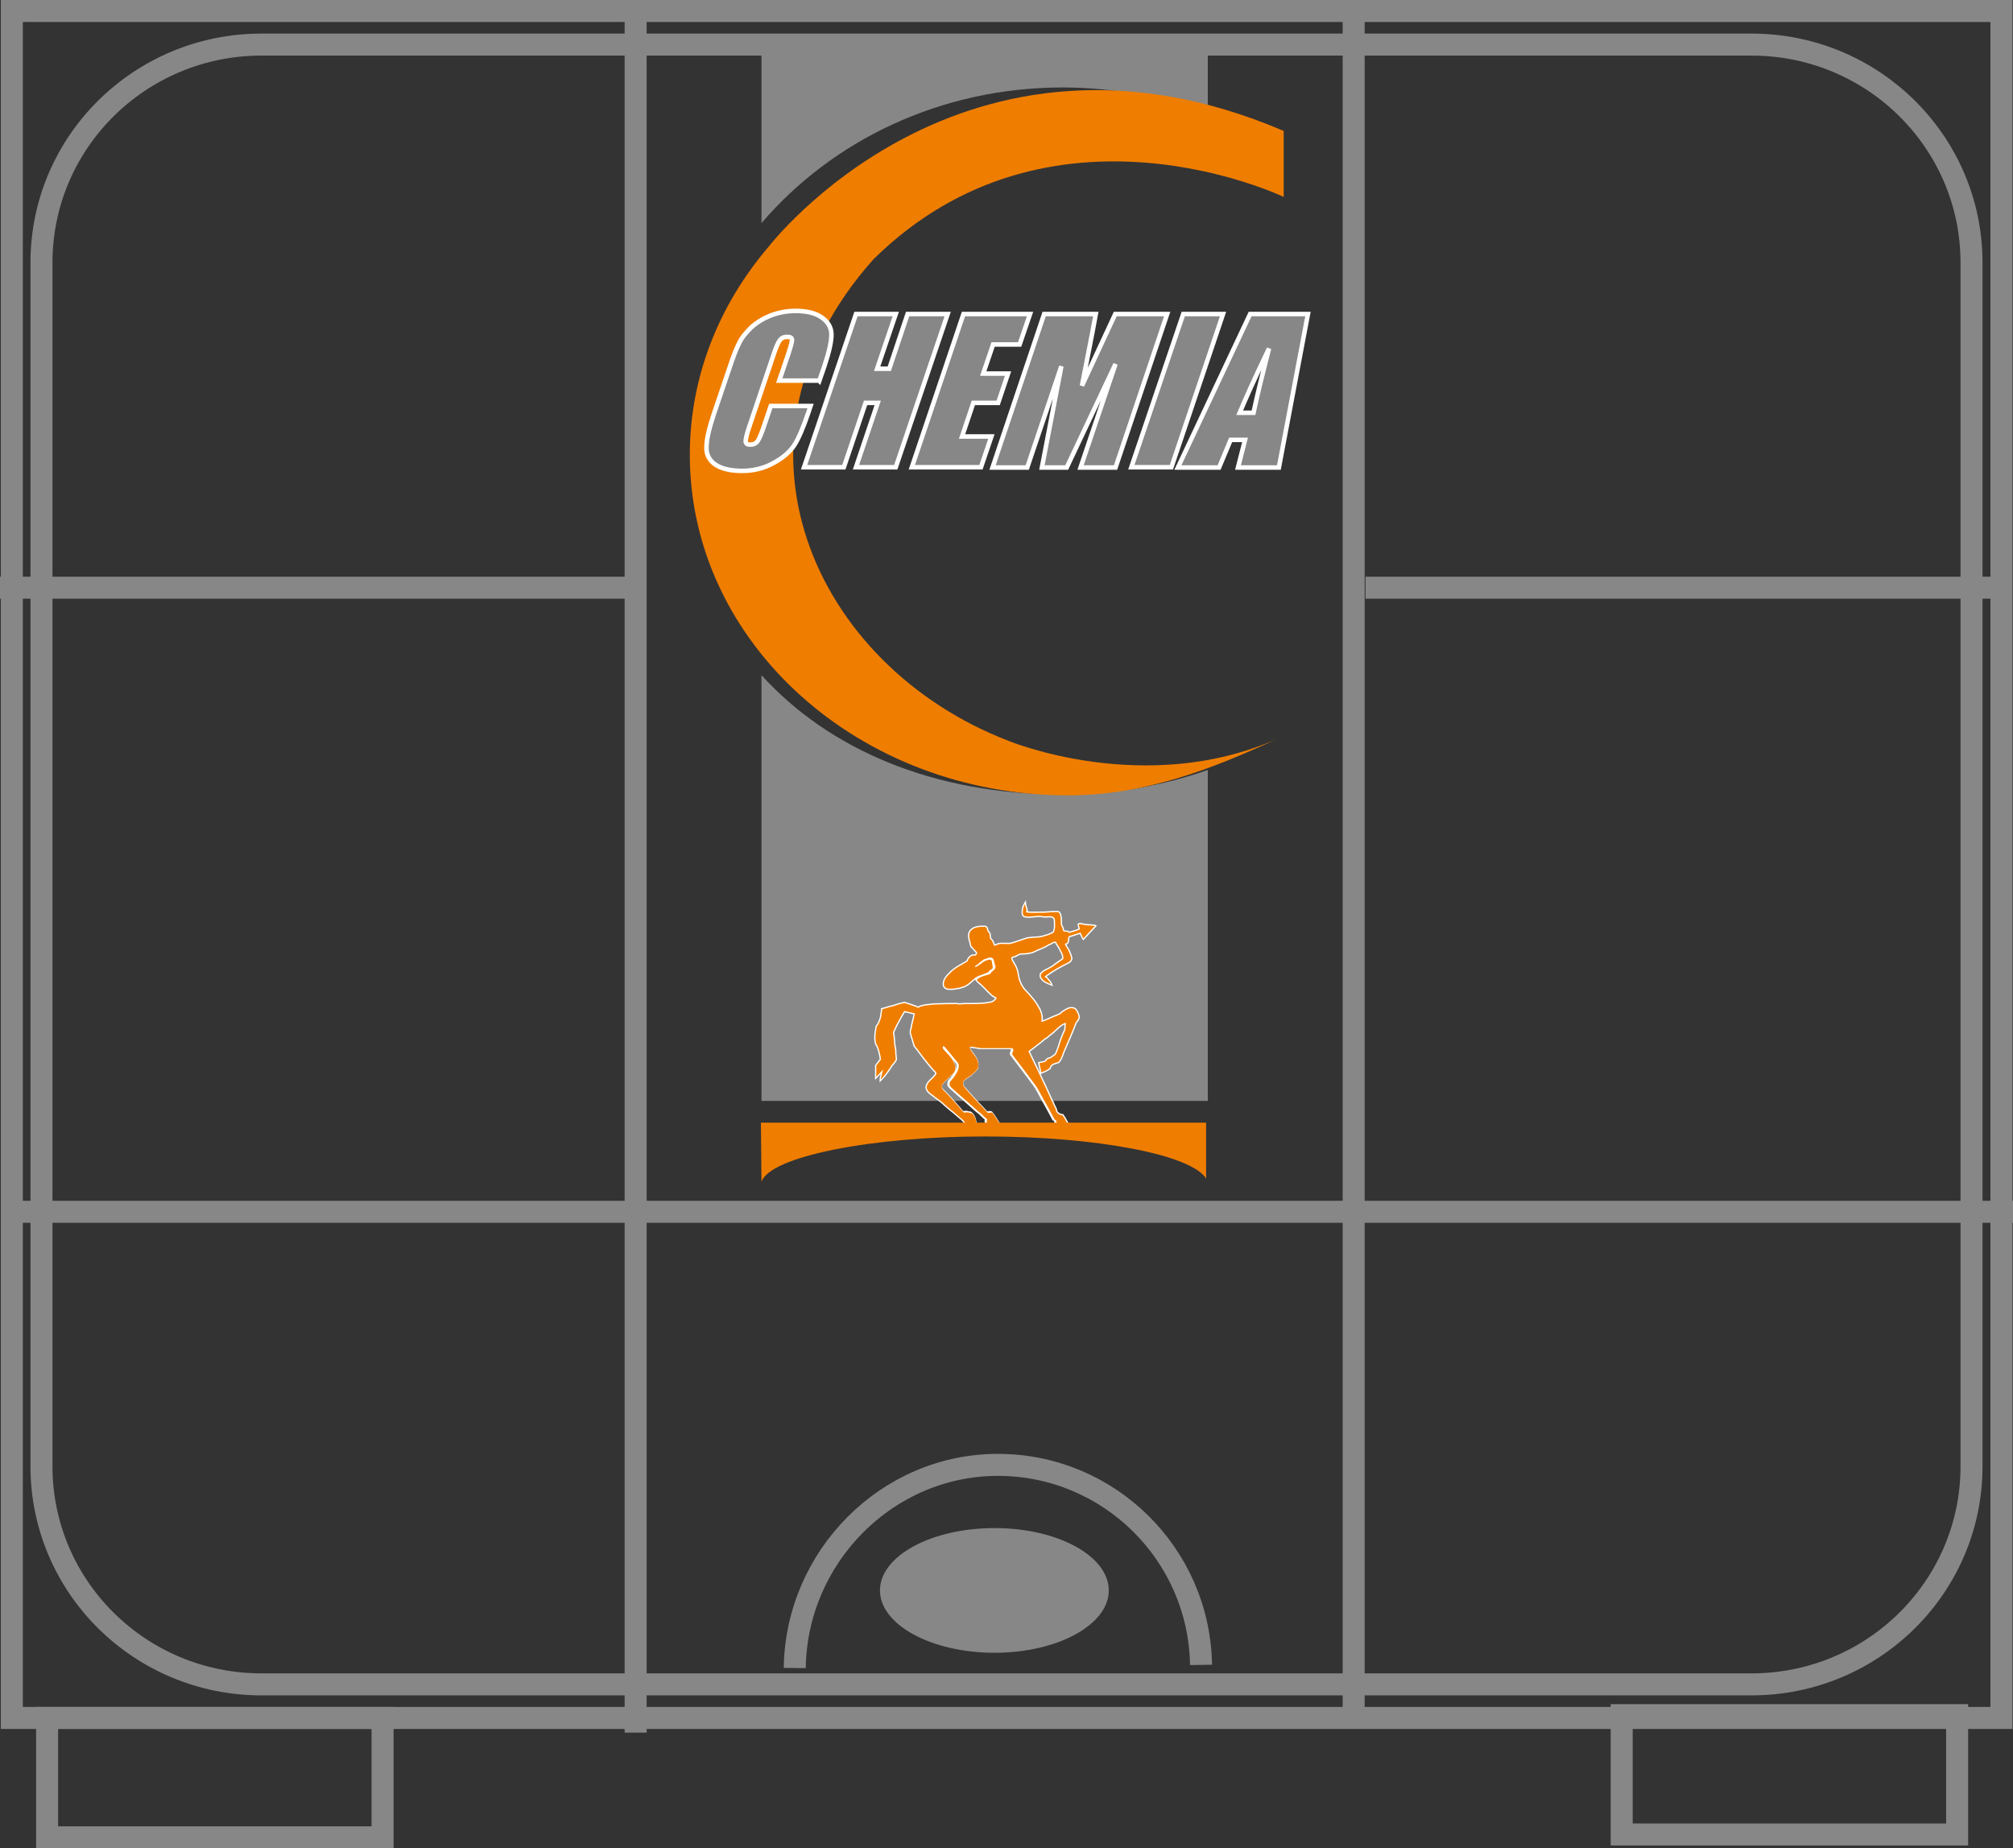 <?xml version="1.0" encoding="UTF-8"?> <svg xmlns="http://www.w3.org/2000/svg" id="Livello_2" viewBox="0 0 71.35 65.51"><rect x="0" y="0" width="71.35" height="65.51" fill="#333333" stroke="none"/><defs><style>.cls-1{fill:#fff;}.cls-1,.cls-2{fill-rule:evenodd;}.cls-2,.cls-3{fill:#ef7d00;}.cls-4{stroke-miterlimit:3.86;stroke-width:.09px;}.cls-4,.cls-5{stroke:#fff;}.cls-4,.cls-6{fill:none;}.cls-7,.cls-5{fill:#878787;}.cls-5{stroke-width:.16px;}.cls-6{stroke:#878787;stroke-miterlimit:3.86;stroke-width:.78px;}</style></defs><g id="Livello_1-2"><g><path class="cls-7" d="m26.99,1.9v6.01c2.5-2.93,6.35-4.81,10.67-4.81,1.82,0,3.56.34,5.15.94V1.9h-15.82Zm0,22.03v15.09h15.82v-11.73c-1.59.56-3.33.87-5.15.87-4.59,0-8.28-1.6-10.67-4.23"></path><path class="cls-3" d="m45.26,26.19c-2.24,1.04-4.66,2-7.4,2-7.4,0-13.41-5.4-13.41-12.07,0-2.77,1.04-5.32,2.78-7.36,0,0,6.87-8.99,18.27-4.12v2.34s-8.27-3.98-14.54,2.21c-5.73,6.41-2.13,14.41,4.79,17.07,0,0,4.83,2,9.51-.07"></path><path class="cls-1" d="m38.94,39.86h-1.08c-.08-.12-.12-.22-.2-.33-.05,0-.09-.02-.13-.04-.06-.03-.11-.1-.11-.17-.03-.08-.08-.14-.1-.22-.1-.19-.18-.39-.27-.58-.04-.08-.07-.15-.11-.23-.07-.15-.14-.3-.21-.45-.1-.19-.18-.38-.28-.58.19-.15.39-.29.57-.45.08-.03.13-.1.2-.15.18-.12.34-.36.56-.41,0,.08-.01.17-.02.25l-.1.23c-.09.21-.13.45-.24.65-.07.05-.13.1-.21.14-.02,0-.03,0-.04.01-.06,0-.07.07-.11.1l-.14.04s-.06,0-.08.01c.03.11.05.22.07.33.1-.04.2-.08.29-.15.03-.16.19-.18.31-.22.11-.11.14-.27.2-.41.14-.33.29-.65.41-.98.04-.06.08-.1.11-.17,0-.11-.05-.21-.11-.29-.05-.06-.14-.06-.21-.05-.02.01-.04.02-.05.02-.1.05-.21.11-.28.19-.07.02-.14.07-.22.09-.12.06-.25.11-.37.16-.01.01-.03,0-.03.01-.02,0-.03.02-.05,0,.03-.15-.01-.3-.07-.44h-.01c-.12-.25-.29-.44-.48-.64-.18-.18-.26-.42-.29-.67-.02-.04-.01-.08-.04-.12-.03-.13-.15-.24-.18-.38,0-.04.04-.05.06-.06.1,0,.18-.1.29-.11.15,0,.31-.01.45-.07.17-.09.36-.14.52-.25.09-.02.17-.12.27-.09.03.08.09.14.13.22.05.12.15.24.13.39-.12.09-.25.17-.36.26-.07.05-.15.08-.23.13-.08.03-.14.08-.2.14,0,.03-.02.07,0,.11.07.14.22.2.35.25-.03-.08-.11-.14-.16-.22-.02-.02-.06-.01-.06-.04.02-.03.03-.04.05-.05h0c.26-.19.53-.34.8-.47.05-.03.09-.08.09-.14-.02-.08-.05-.16-.08-.23-.03-.08-.09-.15-.13-.22,0-.02-.03-.05,0-.07.14,0,.06-.19.13-.26.14-.04.27-.09.41-.13l.05.11s.03.07.05.1l.41-.44s-.03-.02-.04,0c-.05,0-.11-.03-.16-.02-.09,0-.17-.02-.25-.03-.01-.03-.03.01-.05-.01-.02.01-.05-.02-.07,0,.01.06.02.12.04.18-.12.06-.26.09-.39.13-.05-.09-.18,0-.22-.1.01-.1-.08-.15-.07-.25,0-.1,0-.24-.04-.33-.04-.1-.15-.05-.23-.06h0c-.1.01-.22.01-.32.02-.02,0-.04,0-.05,0-.17,0-.33.01-.49,0-.04,0-.09,0-.11-.04,0-.01.02-.03.03-.04-.02-.08-.05-.15-.06-.23-.06.1-.09.23-.07.37,0,.03.04.05.06.06.21.05.41-.04.64,0,.15.04.34-.07.43.1.01.17.03.34-.04.48-.12.08-.25.11-.38.15-.18.05-.35.03-.54.06-.21.06-.42.15-.63.2-.16.01-.37-.04-.5.05-.02,0-.05.02-.07,0-.03-.09-.06-.18-.14-.24l-.02-.18-.07-.09c-.02-.06-.02-.15-.1-.15-.18,0-.35,0-.48.13-.14.16-.02.36.01.55l.2.22c.02.05-.02.09-.05.12h-.1s-.03.01-.05.02c-.06.04-.12.11-.13.18-.2.13-.42.22-.6.4-.12.12-.27.26-.24.46.07.16.23.1.35.11.06-.02.11-.02.17-.03.03,0,.07-.02.1-.03.23-.04.37-.26.56-.37.13-.06.27-.09.4-.16.03-.06.08-.09.13-.11.04-.06,0-.12,0-.18-.02-.04,0-.1-.04-.13-.08-.04-.16.01-.23.04-.12.06-.22.18-.34.21-.01-.06.06-.07.1-.1.05-.07.14-.11.2-.17.09-.02.16-.08.26-.07.13.01.11.17.15.26.07.17-.12.2-.17.32-.16.06-.35.08-.48.21.03.05.08.08.11.11.18.15.32.34.5.47.04.01.08.03.1.07-.05.08-.13.15-.22.16-.29.06-.59.05-.91.05-.1,0-.19.03-.28,0-.21,0-.43,0-.64.01-.02,0-.05,0-.07,0-.15,0-.29.03-.43.04-.07.03-.16.02-.22.08-.02,0-.04,0-.06-.02-.14-.05-.27-.1-.41-.14-.02,0-.05-.02-.06,0-.13.02-.26.07-.39.11-.12.02-.24.07-.37.1,0,.09-.03.16-.03.25-.03.12-.07.26-.16.36-.04.2-.07.38-.03.59.08.13.12.27.15.42.02.05.01.11.03.16-.06.08-.12.15-.17.22v.4c.09-.09.16-.18.24-.26-.01.07-.04.14-.05.21-.01.05-.03.1-.03.14.12-.12.24-.29.34-.44.05-.1.15-.17.19-.27,0-.03,0-.07-.01-.1,0-.03,0-.08-.01-.11,0-.08,0-.15-.02-.23-.02-.08-.02-.19-.03-.26,0-.08-.02-.17-.03-.26.11-.26.25-.51.4-.76.09.02.18.04.26.06.04.01.08.02.12.03-.03.14-.06.29-.1.43,0,.09-.06.18-.04.27.04.14.09.29.13.44.17.21.31.42.48.62.07.09.17.21.27.31l.03.06s-.05.08-.08.11c-.04.04-.08.09-.13.13-.08.08-.15.16-.14.28.03.12.15.2.24.26,0,0,.02,0,.02.02.14.1.28.2.4.32h0c.14.13.3.24.44.37.09.08.2.15.26.26,0,.03-.03.06-.04.07h-3.35s0,.31,0,.31h8.16c0-.09,0-.21,0-.31m-4.34,0s-.02-.07-.04-.12c-.02-.12-.07-.24-.17-.3-.06,0-.13-.04-.19-.02h-.08c-.25-.29-.47-.55-.73-.8-.03-.03-.04-.07-.05-.11,0-.08.06-.13.11-.19,0,0,.02-.02.03-.03.06-.06.14-.11.18-.18.08-.05.14-.12.16-.21,0-.03,0-.05,0-.09,0-.01,0-.03,0-.04-.04-.13-.11-.24-.19-.34-.08-.1-.18-.18-.25-.28,0-.02-.01-.04,0-.06.01-.02.03-.02.05-.01.18.2.33.4.49.59.05.08.02.19-.01.27-.06.12-.14.24-.23.34-.01.01-.02.02-.03.03-.03.05-.03.09-.03.14.05.11.16.16.24.25.25.22.52.45.77.68.02,0,.01.02.03.02.11.08.18.18.29.26,0,.05-.03.11.02.16l.03.04h-.38Zm.82,0h0c-.1-.16-.18-.3-.29-.43-.04-.02-.1,0-.15.01-.31-.33-.54-.57-.82-.89-.04-.06-.08-.14-.06-.21.01,0,0-.02.01-.03,0,0,.01-.01.02-.02.04-.04.07-.07.12-.1.14-.08.26-.19.37-.32,0-.02,0-.05.01-.06.05-.28-.18-.44-.29-.65,0-.02-.01-.04,0-.06.02-.03.05,0,.07-.01h0c.1.02.22.03.32.05h1.09s.06.02.06.05c-.01.02,0,.04-.01.06-.02.04-.05.09-.02.13.23.3.46.6.69.91.05.07.11.15.16.22.09.14.16.29.24.43.14.25.27.48.4.73.02,0,.04.03.06.04.02.06.02.1.03.15h-2Z"></path><path class="cls-4" d="m38.94,39.86h-1.08c-.08-.12-.12-.22-.2-.33-.05,0-.09-.02-.13-.04-.06-.03-.11-.1-.11-.17-.03-.08-.08-.14-.1-.22-.1-.19-.18-.39-.27-.58-.04-.08-.07-.15-.11-.23-.07-.15-.14-.3-.21-.45-.1-.19-.18-.38-.28-.58.19-.15.39-.29.57-.45.08-.03.13-.1.2-.15.18-.12.34-.36.56-.41,0,.08-.01.17-.02.25l-.1.23c-.09.21-.13.45-.24.65-.07.05-.13.1-.21.14-.02,0-.03,0-.04.01-.06,0-.07.07-.11.1l-.14.04s-.06,0-.08.01c.03.11.05.22.07.33.1-.04.2-.08.29-.15.03-.16.19-.18.31-.22.11-.11.14-.27.2-.41.14-.33.29-.65.41-.98.04-.06.08-.1.11-.17,0-.11-.05-.21-.11-.29-.05-.06-.14-.06-.21-.05-.02.01-.04.02-.05.02-.1.05-.21.11-.28.19-.07.02-.14.07-.22.09-.12.06-.25.11-.37.16-.01.01-.03,0-.03.01-.02,0-.03.02-.05,0,.03-.15-.01-.3-.07-.44h-.01c-.12-.25-.29-.44-.48-.64-.18-.18-.26-.42-.29-.67-.02-.04-.01-.08-.04-.12-.03-.13-.15-.24-.18-.38,0-.04.04-.05.06-.06.1,0,.18-.1.29-.11.15,0,.31-.01.45-.07.17-.09.36-.14.52-.25.09-.02.17-.12.27-.09.03.08.09.14.13.22.05.12.15.24.13.39-.12.09-.25.17-.36.26-.07.05-.15.08-.23.13-.08.03-.14.08-.2.14,0,.03-.02.07,0,.11.07.14.22.2.35.25-.03-.08-.11-.14-.16-.22-.02-.02-.06-.01-.06-.04.02-.03.03-.04.05-.05h0c.26-.19.53-.34.8-.47.05-.03.09-.08.09-.14-.02-.08-.05-.16-.08-.23-.03-.08-.09-.15-.13-.22,0-.02-.03-.05,0-.07.14,0,.06-.19.13-.26.14-.04.27-.09.41-.13l.05.11s.03.07.05.1l.41-.44s-.03-.02-.04,0c-.05,0-.11-.03-.16-.02-.09,0-.17-.02-.25-.03-.01-.03-.03.01-.05-.01-.02.01-.05-.02-.07,0,.01.06.02.12.04.18-.12.06-.26.09-.39.13-.05-.09-.18,0-.22-.1.01-.1-.08-.15-.07-.25,0-.1,0-.24-.04-.33-.04-.1-.15-.05-.23-.06h0c-.1.01-.22.01-.32.02-.02,0-.04,0-.05,0-.17,0-.33.01-.49,0-.04,0-.09,0-.11-.04,0-.01.02-.03.03-.04-.02-.08-.05-.15-.06-.23-.06.1-.09.23-.07.37,0,.03.04.05.06.06.21.05.41-.04.64,0,.15.04.34-.07.43.1.01.17.03.34-.04.48-.12.08-.25.11-.38.15-.18.05-.35.03-.54.06-.21.06-.42.15-.63.2-.16.01-.37-.04-.5.05-.02,0-.05.02-.07,0-.03-.09-.06-.18-.14-.24l-.02-.18-.07-.09c-.02-.06-.02-.15-.1-.15-.18,0-.35,0-.48.13-.14.16-.02.36.01.55l.2.22c.02.05-.02.09-.05.12h-.1s-.03.01-.05.02c-.06.04-.12.11-.13.18-.2.13-.42.22-.6.4-.12.12-.27.26-.24.46.07.16.23.1.35.11.06-.02.11-.02.17-.03.03,0,.07-.02.1-.03.23-.04.37-.26.56-.37.13-.06.27-.09.4-.16.03-.06.08-.09.13-.11.04-.06,0-.12,0-.18-.02-.04,0-.1-.04-.13-.08-.04-.16.01-.23.04-.12.06-.22.18-.34.21-.01-.06.06-.07.1-.1.05-.07.14-.11.2-.17.09-.02.16-.08.26-.07.13.01.11.17.15.26.07.17-.12.2-.17.32-.16.06-.35.08-.48.21.03.05.08.08.11.11.18.15.32.34.5.47.04.01.08.03.1.07-.05.08-.13.15-.22.16-.29.06-.59.05-.91.05-.1,0-.19.03-.28,0-.21,0-.43,0-.64.01-.02,0-.05,0-.07,0-.15,0-.29.03-.43.04-.07.03-.16.02-.22.08-.02,0-.04,0-.06-.02-.14-.05-.27-.1-.41-.14-.02,0-.05-.02-.06,0-.13.02-.26.07-.39.11-.12.02-.24.07-.37.1,0,.09-.03.16-.03.25-.03.12-.07.26-.16.36-.04.2-.07.38-.03.59.08.13.12.27.15.42.02.05.01.11.03.16-.06.08-.12.15-.17.22v.4c.09-.09.16-.18.24-.26-.01.07-.04.14-.05.21-.01.05-.03.1-.03.14.12-.12.24-.29.34-.44.05-.1.15-.17.19-.27,0-.03,0-.07-.01-.1,0-.03,0-.08-.01-.11,0-.08,0-.15-.02-.23-.02-.08-.02-.19-.03-.26,0-.08-.02-.17-.03-.26.11-.26.25-.51.4-.76.09.02.18.04.26.06.04.01.08.02.12.03-.03.14-.06.29-.1.43,0,.09-.06.18-.04.27.04.14.09.29.13.44.17.21.31.42.48.62.07.09.17.21.27.31l.03.06s-.05.08-.08.11c-.04.04-.08.09-.13.13-.08.08-.15.16-.14.28.03.12.15.2.24.26,0,0,.02,0,.02.02.14.1.28.2.4.32h0c.14.13.3.24.44.37.09.08.2.15.26.26,0,.03-.03.06-.04.07h-3.35s0,.31,0,.31h8.16c0-.09,0-.21,0-.31Zm-4.34,0s-.02-.07-.04-.12c-.02-.12-.07-.24-.17-.3-.06,0-.13-.04-.19-.02h-.08c-.25-.29-.47-.55-.73-.8-.03-.03-.04-.07-.05-.11,0-.08.06-.13.11-.19,0,0,.02-.02.03-.03.06-.06.14-.11.18-.18.08-.05.14-.12.16-.21,0-.03,0-.05,0-.09,0-.01,0-.03,0-.04-.04-.13-.11-.24-.19-.34-.08-.1-.18-.18-.25-.28,0-.02-.01-.04,0-.06.01-.02.03-.02.05-.01.18.2.33.4.49.59.05.08.02.19-.01.27-.06.12-.14.24-.23.34-.01.01-.02.02-.03.03-.03.05-.03.09-.03.14.05.11.16.16.24.25.25.22.52.45.77.68.02,0,.01.02.03.02.11.08.18.18.29.26,0,.05-.03.11.02.16l.03.04h-.38Zm.82,0h0c-.1-.16-.18-.3-.29-.43-.04-.02-.1,0-.15.01-.31-.33-.54-.57-.82-.89-.04-.06-.08-.14-.06-.21.01,0,0-.02.01-.03,0,0,.01-.01.02-.02.04-.04.07-.07.12-.1.14-.08.26-.19.37-.32,0-.02,0-.05.01-.06.05-.28-.18-.44-.29-.65,0-.02-.01-.04,0-.06.02-.03.05,0,.07-.01h0c.1.02.22.03.32.05h1.09s.06.02.06.05c-.01.02,0,.04-.01.06-.02.04-.05.09-.02.13.23.3.46.6.69.91.05.07.11.15.16.22.09.14.16.29.24.43.14.25.27.48.4.73.02,0,.04.03.06.04.02.06.02.1.03.15h-2Z"></path><path class="cls-2" d="m38.94,39.86h-1.08c-.08-.12-.12-.22-.2-.33-.05,0-.09-.02-.13-.04-.06-.03-.11-.1-.11-.17-.03-.08-.08-.14-.1-.22-.1-.19-.18-.39-.27-.58-.04-.08-.07-.15-.11-.23-.07-.15-.14-.3-.21-.45-.1-.19-.18-.38-.28-.58.19-.15.39-.29.57-.45.08-.03.13-.1.2-.15.18-.12.34-.36.56-.41,0,.08-.01.17-.02.25l-.1.23c-.09.21-.13.45-.24.65-.07.05-.13.1-.21.14-.02,0-.03,0-.04.01-.06,0-.07.07-.11.1l-.14.04s-.06,0-.08.01c.03.11.05.22.07.33.1-.04.2-.08.29-.15.03-.16.19-.18.31-.22.11-.11.14-.27.2-.41.14-.33.29-.65.41-.98.04-.06.08-.1.11-.17,0-.11-.05-.21-.11-.29-.05-.06-.14-.06-.21-.05-.02.01-.04.02-.05.02-.1.05-.21.11-.28.19-.07.02-.14.07-.22.09-.12.06-.25.11-.37.16-.01.01-.03,0-.03.01-.02,0-.03.02-.05,0,.03-.15-.01-.3-.07-.44h-.01c-.12-.25-.29-.44-.48-.64-.18-.18-.26-.42-.29-.67-.02-.04-.01-.08-.04-.12-.03-.13-.15-.24-.18-.38,0-.04.04-.05.06-.06.1,0,.18-.1.29-.11.15,0,.31-.01.45-.07.17-.09.36-.14.52-.25.09-.02.17-.12.27-.09.03.08.09.14.13.22.05.12.15.24.13.39-.12.09-.25.17-.36.26-.07.05-.15.08-.23.13-.08.03-.14.08-.2.14,0,.03-.02.07,0,.11.07.14.22.2.35.25-.03-.08-.11-.14-.16-.22-.02-.02-.06-.01-.06-.04.02-.03.03-.04.05-.05h0c.26-.19.53-.34.8-.47.05-.03.09-.08.09-.14-.02-.08-.05-.16-.08-.23-.03-.08-.09-.15-.13-.22,0-.02-.03-.05,0-.07.14,0,.06-.19.13-.26.14-.04.27-.09.41-.13l.05.11s.03.07.05.1l.41-.44s-.03-.02-.04,0c-.05,0-.11-.03-.16-.02-.09,0-.17-.02-.25-.03-.01-.03-.03.01-.05-.01-.02.01-.05-.02-.07,0,.01.06.02.12.04.18-.12.06-.26.09-.39.13-.05-.09-.18,0-.22-.1.01-.1-.08-.15-.07-.25,0-.1,0-.24-.04-.33-.04-.1-.15-.05-.23-.06h0c-.1.01-.22.01-.32.02-.02,0-.04,0-.05,0-.17,0-.33.01-.49,0-.04,0-.09,0-.11-.04,0-.01.02-.03.03-.04-.02-.08-.05-.15-.06-.23-.06.1-.09.23-.07.37,0,.03.04.05.06.06.21.05.41-.04.64,0,.15.04.34-.07.43.1.01.17.03.34-.04.48-.12.08-.25.11-.38.15-.18.05-.35.03-.54.06-.21.06-.42.15-.63.2-.16.01-.37-.04-.5.05-.02,0-.05.02-.07,0-.03-.09-.06-.18-.14-.24l-.02-.18-.07-.09c-.02-.06-.02-.15-.1-.15-.18,0-.35,0-.48.13-.14.16-.02.36.01.55l.2.22c.02.05-.02.09-.05.12h-.1s-.03.01-.05.02c-.06.04-.12.11-.13.18-.2.13-.42.22-.6.4-.12.12-.27.26-.24.46.07.16.23.1.35.11.06-.02.11-.02.17-.03.03,0,.07-.02.1-.03.23-.04.37-.26.56-.37.13-.06.27-.09.4-.16.03-.06.08-.09.13-.11.04-.06,0-.12,0-.18-.02-.04,0-.1-.04-.13-.08-.04-.16.01-.23.04-.12.06-.22.18-.34.21-.01-.06.06-.07.1-.1.05-.07.14-.11.2-.17.09-.02.16-.08.26-.07.13.01.11.17.15.26.07.17-.12.2-.17.32-.16.06-.35.08-.48.21.03.05.08.08.11.11.18.15.32.34.5.47.04.01.08.03.1.07-.05.08-.13.15-.22.16-.29.06-.59.05-.91.05-.1,0-.19.03-.28,0-.21,0-.43,0-.64.01-.02,0-.05,0-.07,0-.15,0-.29.03-.43.04-.07.03-.16.02-.22.08-.02,0-.04,0-.06-.02-.14-.05-.27-.1-.41-.14-.02,0-.05-.02-.06,0-.13.02-.26.07-.39.11-.12.02-.24.07-.37.1,0,.09-.03.16-.03.25-.03.12-.07.26-.16.36-.04.2-.07.38-.03.59.08.13.12.27.15.42.02.05.01.11.03.16-.06.08-.12.15-.17.22v.4c.09-.09.16-.18.24-.26-.01.07-.04.14-.05.21-.01.05-.03.1-.03.14.12-.12.24-.29.34-.44.05-.1.15-.17.19-.27,0-.03,0-.07-.01-.1,0-.03,0-.08-.01-.11,0-.08,0-.15-.02-.23-.02-.08-.02-.19-.03-.26,0-.08-.02-.17-.03-.26.11-.26.25-.51.4-.76.09.02.18.04.26.06.04.01.08.02.12.03-.03.14-.06.29-.1.43,0,.09-.06.18-.04.27.04.14.09.29.13.44.17.21.31.42.48.62.07.09.17.21.27.31l.03.06s-.05.08-.08.11c-.04.04-.08.09-.13.13-.08.08-.15.16-.14.28.03.12.15.2.24.26,0,0,.02,0,.02.02.14.1.28.2.4.32h0c.14.13.3.24.44.37.09.08.2.15.26.26,0,.03-.03.06-.04.07h-3.35s0,.31,0,.31h8.16c0-.09,0-.21,0-.31m-4.34,0s-.02-.07-.04-.12c-.02-.12-.07-.24-.17-.3-.06,0-.13-.04-.19-.02h-.08c-.25-.29-.47-.55-.73-.8-.03-.03-.04-.07-.05-.11,0-.08.06-.13.11-.19,0,0,.02-.02.03-.03.06-.06.14-.11.18-.18.08-.05.14-.12.16-.21,0-.03,0-.05,0-.09,0-.01,0-.03,0-.04-.04-.13-.11-.24-.19-.34-.08-.1-.18-.18-.25-.28,0-.02-.01-.04,0-.06.01-.02.03-.02.05-.01.18.2.33.4.49.59.05.08.02.19-.01.27-.06.12-.14.24-.23.34-.01.01-.02.02-.03.03-.03.05-.03.09-.03.14.05.11.16.16.24.25.25.22.52.45.77.68.02,0,.01.02.03.02.11.08.18.18.29.26,0,.05-.03.11.02.16l.03.04h-.38Zm.82,0h0c-.1-.16-.18-.3-.29-.43-.04-.02-.1,0-.15.01-.31-.33-.54-.57-.82-.89-.04-.06-.08-.14-.06-.21.01,0,0-.02.01-.03,0,0,.01-.01.02-.02.04-.04.07-.07.12-.1.14-.08.26-.19.37-.32,0-.02,0-.05.01-.06.05-.28-.18-.44-.29-.65,0-.02-.01-.04,0-.06.02-.03.05,0,.07-.01h0c.1.02.22.03.32.05h1.09s.06.02.06.05c-.01.02,0,.04-.01.06-.02.04-.05.09-.02.13.23.3.46.6.69.91.05.07.11.15.16.22.09.14.16.29.24.43.14.25.27.48.4.73.02,0,.04.03.06.04.02.06.02.1.03.15h-2Z"></path><path class="cls-3" d="m26.97,39.79h15.78v1.98c-.53-.84-3.85-1.49-7.85-1.49s-7.62.71-7.91,1.61l-.02-2.1"></path><path class="cls-5" d="m29.03,13.49h-1.41l.32-.94c.09-.28.14-.45.13-.51,0-.07-.06-.1-.17-.1-.12,0-.2.04-.26.12-.06.08-.14.26-.23.54l-.85,2.52c-.09.26-.13.44-.13.52,0,.08.06.12.17.12.1,0,.19-.04.25-.12.06-.08.14-.27.24-.57l.23-.68h1.41l-.07.21c-.19.56-.36.96-.52,1.2-.16.23-.4.44-.74.62-.33.18-.7.27-1.09.27s-.73-.07-.95-.22c-.22-.15-.33-.36-.32-.62,0-.26.09-.66.27-1.2l.54-1.59c.13-.39.24-.69.34-.88.09-.2.24-.38.43-.57.2-.18.43-.32.7-.43.27-.1.56-.16.87-.16.42,0,.73.08.95.24.22.16.33.36.33.6,0,.24-.08.61-.25,1.12l-.18.52Z"></path><polygon class="cls-5" points="33.59 11.13 31.75 16.56 30.34 16.56 31.11 14.28 30.68 14.28 29.91 16.56 28.5 16.56 30.34 11.13 31.75 11.13 31.09 13.07 31.52 13.07 32.17 11.13 33.59 11.13"></polygon><polygon class="cls-5" points="34.15 11.13 36.51 11.13 36.14 12.21 35.2 12.21 34.85 13.24 35.73 13.24 35.38 14.28 34.5 14.28 34.1 15.47 35.14 15.47 34.77 16.56 32.32 16.56 34.15 11.13"></polygon><path class="cls-5" d="m41.37,11.13l-1.83,5.44h-1.24l1.24-3.67-1.73,3.67h-.88l.69-3.59-1.21,3.59h-1.23l1.83-5.44h1.83c-.06.33-.13.71-.22,1.16l-.27,1.38,1.18-2.54h1.84Z"></path><polygon class="cls-5" points="43.35 11.13 41.52 16.56 40.1 16.56 41.94 11.13 43.35 11.13"></polygon><path class="cls-5" d="m46.36,11.13l-1.03,5.44h-1.45l.25-.98h-.51l-.41.98h-1.46l2.56-5.44h2.04Zm-1.93,3.5c.13-.62.32-1.38.55-2.28-.5,1.04-.84,1.8-1.04,2.28h.49Z"></path><g><path class="cls-6" d="m1.67,60.89h11.89v4.23H1.67v-4.23Zm55.81-.1h11.89v4.23h-11.89v-4.23Zm-29.31-1.67c.05-3.93,3.26-7.2,7.2-7.2s7.14,3.17,7.2,7.09"></path><line class="cls-6" x1="22.53" y1=".28" x2="22.53" y2="61.41"></line><line class="cls-6" x1="47.98" y1=".08" x2="47.98" y2="60.79"></line><line class="cls-6" x1=".21" y1="42.95" x2="71.35" y2="42.95"></line><path class="cls-6" d="m.42.39h70.52v60.5H.42V.39Zm-.42,20.44h22.53m25.87,0h22.53"></path><path class="cls-6" d="m1.47,9.31C1.47,5.04,4.96,1.58,9.27,1.58h52.81c4.31,0,7.8,3.46,7.8,7.73v42.66c0,4.27-3.49,7.73-7.8,7.73H9.27c-4.31,0-7.8-3.46-7.8-7.73V9.31Z"></path><path class="cls-7" d="m31.19,56.37c0-1.22,1.82-2.21,4.06-2.21s4.05.99,4.05,2.21-1.82,2.21-4.05,2.21-4.06-.99-4.06-2.21"></path></g></g></g></svg> 